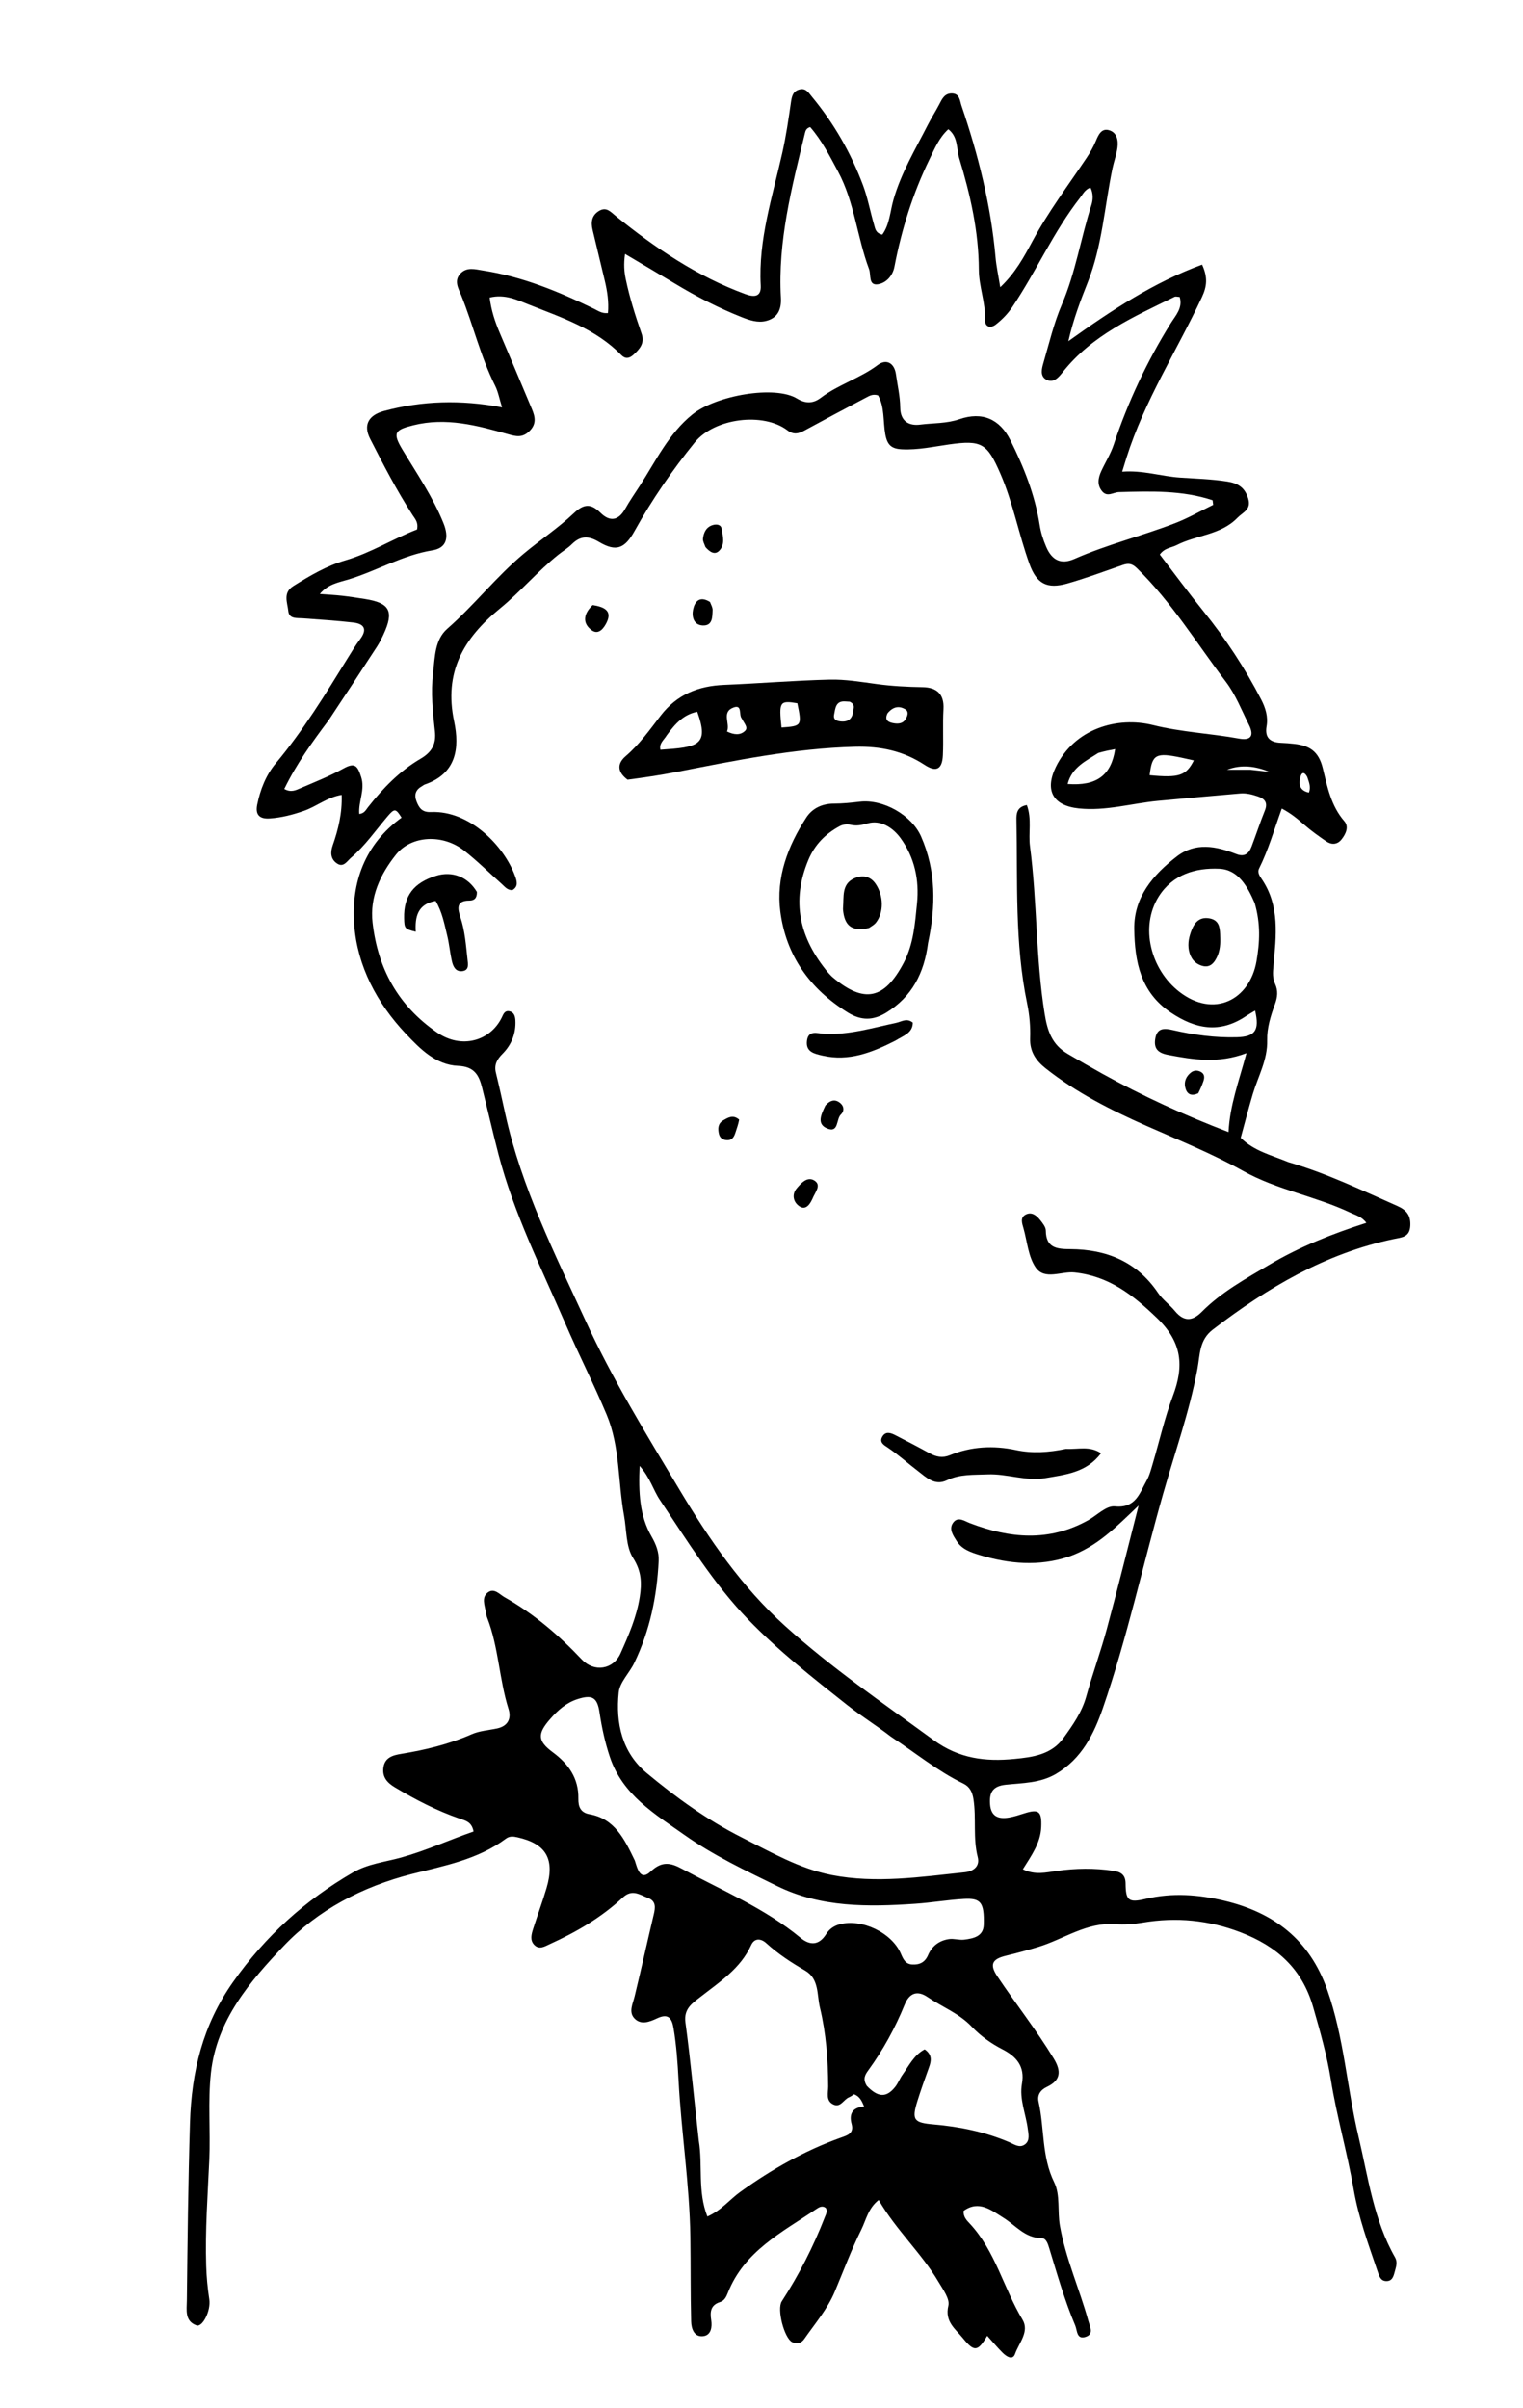 <svg version="1.1" id="Layer_1" xmlns="http://www.w3.org/2000/svg" xmlns:xlink="http://www.w3.org/1999/xlink" x="0px" y="0px"
	 width="100%" viewBox="0 0 496 784" enable-background="new 0 0 496 784" xml:space="preserve">
<path fill="#000000" opacity="1" stroke="none" 
	d="
M419.559,378.398 
	C432.119,382.048 443.497,387.578 455.058,392.674 
	C458.069,394.001 459.449,395.732 459.289,399.095 
	C459.108,402.905 456.484,402.91 453.812,403.472 
	C431.635,408.139 412.733,419.329 394.989,432.926 
	C390.511,436.357 390.841,441.038 389.971,445.718 
	C387.385,459.623 382.611,472.962 378.755,486.539 
	C372.174,509.715 367.07,533.314 359.2,556.115 
	C356.253,564.652 352.279,572.683 343.906,577.606 
	C338.745,580.64 333.032,580.547 327.48,581.144 
	C323.192,581.604 322.165,583.785 322.434,587.482 
	C322.729,591.548 325.242,592.412 328.678,591.808 
	C330.309,591.522 331.905,591 333.488,590.494 
	C338.333,588.945 339.319,589.759 339.098,594.933 
	C338.877,600.143 335.894,604.213 333.115,608.665 
	C337.069,610.631 340.658,609.699 344.17,609.2 
	C350.316,608.328 356.45,608.237 362.583,609.163 
	C364.863,609.507 366.54,610.317 366.569,613.273 
	C366.623,618.822 367.505,619.642 373.12,618.297 
	C381.805,616.216 390.455,616.913 398.825,618.923 
	C414.769,622.752 426.445,631.483 432.236,647.893 
	C437.726,663.451 438.651,679.786 442.406,695.609 
	C445.586,709.012 447.345,722.797 454.324,735.031 
	C455.173,736.52 454.72,737.921 454.321,739.37 
	C453.875,740.989 453.553,742.865 451.361,742.752 
	C449.584,742.661 449.157,741.11 448.649,739.613 
	C445.661,730.802 442.44,722.119 440.836,712.842 
	C438.772,700.904 435.351,689.196 433.432,677.241 
	C432.131,669.135 429.915,661.413 427.664,653.574 
	C424.049,640.983 415.778,633.708 404.037,629.193 
	C393.638,625.194 383.105,624.188 372.172,626.023 
	C369.235,626.516 366.174,626.747 363.213,626.527 
	C353.88,625.833 346.453,631.424 338.117,633.959 
	C334.614,635.024 331.113,635.964 327.563,636.823 
	C323.03,637.921 322.266,639.726 324.798,643.512 
	C330.81,652.499 337.517,661.002 343.159,670.26 
	C345.751,674.513 345.376,677.427 340.929,679.529 
	C338.807,680.532 337.749,682.204 338.228,684.335 
	C340.185,693.025 339.182,702.176 343.334,710.616 
	C345.352,714.719 344.341,719.99 345.18,724.734 
	C347.08,735.476 351.589,745.361 354.456,755.766 
	C354.96,757.592 356.333,759.995 353.612,760.905 
	C350.597,761.913 350.87,758.854 350.168,757.199 
	C346.725,749.08 344.327,740.607 341.755,732.193 
	C341.307,730.726 340.763,728.789 339.227,728.777 
	C333.806,728.734 330.822,724.647 326.814,722.153 
	C322.978,719.767 318.82,716.244 313.81,719.898 
	C313.7,721.87 314.817,722.953 315.82,724.026 
	C324.188,732.985 326.84,745.091 332.99,755.286 
	C335.347,759.193 331.838,762.89 330.57,766.477 
	C329.791,768.681 327.718,767.278 326.523,766.083 
	C324.798,764.359 323.23,762.478 321.514,760.575 
	C318.421,765.779 317.27,765.879 313.577,761.324 
	C311.111,758.282 307.611,755.976 308.86,750.76 
	C309.385,748.567 307.112,745.5 305.686,743.08 
	C300.109,733.613 291.838,726.15 286.162,716.352 
	C282.734,719.034 282.06,722.854 280.514,725.974 
	C277.271,732.52 274.707,739.402 271.882,746.154 
	C269.481,751.892 265.435,756.572 261.932,761.597 
	C261.016,762.911 259.608,763.46 257.971,762.618 
	C255.391,761.29 252.951,751.909 254.597,749.366 
	C260.217,740.683 264.905,731.528 268.643,721.886 
	C268.993,720.983 269.543,720.073 268.994,719.009 
	C267.851,718.001 266.714,718.71 265.821,719.316 
	C254.733,726.834 242.359,733.011 237.029,746.611 
	C236.541,747.857 235.932,749.14 234.536,749.578 
	C231.431,750.554 231.19,752.699 231.625,755.504 
	C231.963,757.684 231.604,760.392 229.012,760.695 
	C226.032,761.044 225.145,758.207 225.087,755.903 
	C224.855,746.748 224.964,737.584 224.833,728.426 
	C224.587,711.292 221.876,694.34 220.98,677.254 
	C220.684,671.599 220.285,665.967 219.348,660.371 
	C218.789,657.03 217.544,655.542 214.001,657.208 
	C211.597,658.339 208.714,659.504 206.57,657.171 
	C204.668,655.101 206.086,652.494 206.675,650.067 
	C208.828,641.196 210.8,632.281 212.906,623.399 
	C213.448,621.113 213.71,619.024 211.014,617.983 
	C208.33,616.946 205.875,614.998 202.82,617.856 
	C195.865,624.361 187.698,629.107 179.054,633.033 
	C177.423,633.773 175.635,634.968 173.997,633.286 
	C172.523,631.773 173.07,629.823 173.626,628.072 
	C175.038,623.632 176.669,619.259 177.991,614.793 
	C180.789,605.336 177.869,600.351 168.536,598.257 
	C167.184,597.954 165.965,597.796 164.748,598.706 
	C155.677,605.494 144.65,607.518 134.147,610.199 
	C117.975,614.327 103.532,621.928 92.428,633.601 
	C81.487,645.101 70.605,657.719 68.706,674.87 
	C67.658,684.33 68.591,693.847 68.164,703.321 
	C67.647,714.797 66.792,726.254 67.154,737.759 
	C67.27,741.428 67.597,745.037 68.161,748.667 
	C68.748,752.442 65.931,757.853 64.01,757.182 
	C60.078,755.808 60.825,752.041 60.858,749.071 
	C61.072,729.782 61.29,710.489 61.876,691.209 
	C62.378,674.723 65.96,659.456 75.908,645.366 
	C86.464,630.415 99.297,618.786 114.918,609.725 
	C119.837,606.872 125.315,606.315 130.57,604.864 
	C138.727,602.612 146.344,599.083 154.226,596.365 
	C153.63,593.201 151.607,592.826 149.731,592.181 
	C142.298,589.624 135.372,586.021 128.631,582.005 
	C126.109,580.502 124.457,578.666 124.858,575.6 
	C125.296,572.262 127.899,571.539 130.637,571.091 
	C138.541,569.8 146.257,567.937 153.642,564.687 
	C156.167,563.575 159.108,563.405 161.861,562.816 
	C165.418,562.055 166.596,559.604 165.609,556.464 
	C162.558,546.762 162.396,536.398 158.701,526.857 
	C158.462,526.241 158.318,525.575 158.218,524.919 
	C157.875,522.674 156.68,520.063 158.994,518.446 
	C161.007,517.041 162.697,519.161 164.347,520.094 
	C173.85,525.462 182.044,532.484 189.509,540.384 
	C193.477,544.583 199.711,543.678 202.086,538.37 
	C204.738,532.445 207.347,526.484 208.35,519.995 
	C209.036,515.549 208.976,511.668 206.186,507.311 
	C203.804,503.592 204.087,498.155 203.23,493.471 
	C201.234,482.558 201.954,471.122 197.589,460.691 
	C193.398,450.674 188.438,440.981 184.128,431.011 
	C176.287,412.872 167.356,395.151 162.353,375.893 
	C160.479,368.683 158.822,361.417 157.01,354.19 
	C155.994,350.137 154.536,347.283 149.202,347.061 
	C141.968,346.759 136.864,341.583 132.153,336.593 
	C122.735,326.615 116.388,314.606 115.358,301.125 
	C114.31,287.411 118.829,274.865 130.773,266.245 
	C128.902,263.234 128.489,263.149 126.191,265.856 
	C122.319,270.416 118.908,275.391 114.313,279.292 
	C113.049,280.366 111.874,282.609 109.722,281.137 
	C107.675,279.737 107.546,277.605 108.341,275.32 
	C110.148,270.129 111.478,264.841 111.272,258.831 
	C106.625,259.575 103.106,262.595 98.963,264.036 
	C95.313,265.305 91.692,266.251 87.822,266.509 
	C84.33,266.742 83.144,265.122 83.766,262.036 
	C84.762,257.098 86.63,252.351 89.832,248.526 
	C98.731,237.896 105.915,226.137 113.174,214.409 
	C114.487,212.287 115.778,210.137 117.275,208.147 
	C119.654,204.984 118.707,203.136 115.073,202.715 
	C109.625,202.083 104.141,201.755 98.67,201.337 
	C96.708,201.187 94.154,201.632 93.888,198.953 
	C93.615,196.208 92.05,193.006 95.535,190.828 
	C100.908,187.472 106.367,184.239 112.465,182.463 
	C120.83,180.027 128.123,175.352 135.818,172.412 
	C136.312,170.077 135.176,168.969 134.377,167.732 
	C129.223,159.752 124.853,151.332 120.541,142.885 
	C118.167,138.236 120.167,135.127 125.08,133.812 
	C137.513,130.486 149.984,130.086 163.507,132.64 
	C162.63,129.829 162.244,127.573 161.26,125.617 
	C156.53,116.208 154.148,105.929 150.226,96.223 
	C149.34,94.031 147.759,91.537 149.846,89.183 
	C151.961,86.798 154.754,87.69 157.358,88.094 
	C170.15,90.075 181.955,94.937 193.489,100.566 
	C194.824,101.217 196.041,102.153 197.999,101.931 
	C198.316,98.351 197.786,94.835 196.95,91.34 
	C195.634,85.841 194.316,80.342 192.993,74.845 
	C192.398,72.369 192.689,70.156 195.04,68.711 
	C197.5,67.198 198.88,69.011 200.615,70.415 
	C213.472,80.811 227.069,90.012 242.729,95.768 
	C245.515,96.792 247.961,96.812 247.75,92.951 
	C246.937,78.06 251.554,64.092 254.752,49.867 
	C255.987,44.375 256.81,38.782 257.604,33.205 
	C257.891,31.193 258.341,29.583 260.489,29.102 
	C262.505,28.65 263.319,30.169 264.417,31.495 
	C271.602,40.163 277.121,49.802 281.054,60.305 
	C282.616,64.473 283.406,68.926 284.667,73.214 
	C285.017,74.405 285.149,75.933 287.335,76.404 
	C289.733,73.126 289.89,68.84 290.97,65.058 
	C293.474,56.29 298.121,48.611 302.185,40.622 
	C303.314,38.404 304.673,36.304 305.825,34.097 
	C306.768,32.293 307.575,30.357 310.039,30.42 
	C312.579,30.485 312.589,32.818 313.127,34.397 
	C318.6,50.476 322.719,66.865 324.229,83.844 
	C324.49,86.779 325.135,89.681 325.752,93.53 
	C330.68,88.877 333.524,83.576 336.245,78.516 
	C341.372,68.979 347.855,60.395 353.837,51.461 
	C355.057,49.638 356.077,47.83 356.918,45.834 
	C357.689,44.006 358.661,41.717 361.098,42.373 
	C363.772,43.093 364.237,45.682 363.92,48.085 
	C363.616,50.38 362.759,52.595 362.287,54.875 
	C359.727,67.232 358.967,79.993 354.269,91.867 
	C351.898,97.859 349.597,103.839 347.931,111.101 
	C362.147,100.913 375.873,91.908 391.492,86.168 
	C393.365,90.294 393.082,93.231 391.428,96.764 
	C383.266,114.193 372.715,130.506 366.871,149.018 
	C366.479,150.26 366.103,151.507 365.461,153.59 
	C372.176,153.055 378.142,155.098 384.294,155.516 
	C389.433,155.866 394.574,155.997 399.682,156.797 
	C403.103,157.332 405.407,158.686 406.494,162.318 
	C407.593,165.989 404.783,166.758 403.005,168.597 
	C397.555,174.231 389.647,174.192 383.209,177.496 
	C381.489,178.379 379.289,178.364 377.719,180.566 
	C382.439,186.721 387.041,192.985 391.92,199.025 
	C399.167,207.996 405.462,217.57 410.746,227.804 
	C412.126,230.476 413.041,233.363 412.491,236.477 
	C411.839,240.172 413.632,241.729 417.127,241.875 
	C418.623,241.937 420.122,242.045 421.609,242.223 
	C426.453,242.803 429.453,244.594 430.806,250.181 
	C432.235,256.085 433.471,262.417 437.815,267.397 
	C439.41,269.227 438.273,271.62 436.869,273.367 
	C435.529,275.035 433.653,275.143 431.936,273.964 
	C429.471,272.272 427.019,270.527 424.768,268.567 
	C422.635,266.71 420.521,264.9 417.446,263.279 
	C414.989,270.036 413.096,276.685 410.025,282.854 
	C409.456,283.997 410.174,285.163 410.832,286.12 
	C416.912,294.958 415.592,304.842 414.716,314.594 
	C414.532,316.654 414.393,318.469 415.266,320.379 
	C416.27,322.574 416.085,324.632 415.187,327.056 
	C413.821,330.743 412.588,334.785 412.687,338.641 
	C412.854,345.123 409.732,350.445 407.995,356.261 
	C406.576,361.014 405.345,365.824 404.064,370.487 
	C408.409,374.815 414.023,376.099 419.559,378.398 
M348.033,506.888 
	C338.318,510.1 328.673,509.251 319.078,506.347 
	C316.195,505.474 313.263,504.49 311.566,501.791 
	C310.451,500.016 308.891,497.888 310.416,495.811 
	C311.994,493.663 314.113,495.29 315.872,495.962 
	C328.849,500.919 341.612,502.125 354.387,495.013 
	C357.269,493.409 360.243,490.228 363.07,490.504 
	C369.89,491.17 371.113,486.208 373.402,482.141 
	C374.366,480.429 374.869,478.434 375.435,476.525 
	C377.609,469.196 379.28,461.683 381.969,454.553 
	C385.664,444.756 385.007,437.066 376.754,429.133 
	C368.875,421.56 361.11,415.528 349.968,414.331 
	C345.669,413.87 340.217,416.961 337.288,412.708 
	C334.878,409.209 334.54,404.275 333.327,399.965 
	C332.881,398.379 332.141,396.485 334.029,395.489 
	C335.975,394.462 337.574,395.765 338.745,397.245 
	C339.555,398.268 340.585,399.536 340.596,400.702 
	C340.644,406.354 344.179,406.717 348.565,406.741 
	C360.381,406.803 370.292,410.829 377.168,421.025 
	C378.636,423.203 380.921,424.812 382.619,426.858 
	C385.513,430.345 388.241,430.315 391.395,427.139 
	C397.799,420.691 405.734,416.35 413.449,411.782 
	C423.305,405.947 433.927,401.725 444.983,398.184 
	C443.51,396.148 441.529,395.689 439.759,394.851 
	C428.461,389.508 415.881,387.445 404.906,381.306 
	C394.73,375.614 383.943,371.281 373.31,366.571 
	C361.764,361.456 350.464,355.745 340.489,347.833 
	C337.426,345.403 335.336,342.459 335.49,338.087 
	C335.623,334.308 335.274,330.423 334.505,326.716 
	C330.415,306.993 331.445,286.992 331.03,267.07 
	C330.987,264.994 331.12,262.731 334.416,262.151 
	C336.102,266.701 334.871,271.224 335.438,275.553 
	C337.813,293.661 337.293,312.014 340.21,330.091 
	C341.104,335.633 342.551,340.128 347.768,343.18 
	C351.497,345.361 355.237,347.529 359.015,349.626 
	C372.11,356.894 385.688,363.106 400.097,368.629 
	C400.525,359.865 403.493,352.014 405.945,342.918 
	C396.731,346.4 388.609,345.037 380.407,343.482 
	C377.009,342.838 375.699,341.351 376.25,338.126 
	C376.851,334.599 379.276,334.791 381.966,335.412 
	C388.791,336.986 395.682,337.92 402.722,337.744 
	C408.715,337.595 410.273,335.576 408.751,329.052 
	C407.707,329.686 406.714,330.235 405.777,330.866 
	C397.289,336.573 389.377,335.147 381.24,329.661 
	C371.383,323.015 369.557,313.032 369.392,302.544 
	C369.229,292.151 375.504,284.86 383.227,278.887 
	C389.321,274.174 396.037,275.505 402.589,278.07 
	C405.289,279.127 406.726,277.977 407.61,275.631 
	C409.079,271.737 410.388,267.781 411.937,263.92 
	C412.94,261.419 411.966,260.12 409.715,259.351 
	C407.817,258.703 405.884,258.192 403.845,258.373 
	C394.914,259.167 385.978,259.922 377.052,260.778 
	C368.488,261.6 360.101,264.153 351.355,263.239 
	C342.916,262.357 340.155,257.378 343.857,249.753 
	C349.956,237.191 363.9,233.202 375.531,236.098 
	C384.804,238.408 394.255,238.81 403.556,240.504 
	C407.153,241.159 408.639,239.781 406.73,235.985 
	C404.34,231.232 402.443,226.227 399.187,221.938 
	C389.748,209.505 381.583,196.088 370.313,185.058 
	C368.622,183.403 367.452,183.336 365.58,183.986 
	C359.619,186.055 353.693,188.264 347.634,189.998 
	C341.001,191.896 337.604,190.115 335.253,183.593 
	C331.762,173.91 329.924,163.713 325.784,154.197 
	C321.504,144.357 319.711,143.222 309.132,144.71 
	C304.047,145.425 298.991,146.56 293.765,146.305 
	C290.38,146.139 288.957,144.979 288.312,141.374 
	C287.55,137.115 288.129,132.469 285.962,128.735 
	C284.257,128.224 283.191,128.863 282.199,129.385 
	C275.427,132.945 268.681,136.555 261.954,140.2 
	C260.066,141.223 258.442,141.631 256.465,140.128 
	C248.609,134.155 232.705,136.108 226.267,144.059 
	C218.947,153.1 212.339,162.677 206.684,172.862 
	C203.485,178.623 200.696,179.812 195.029,176.43 
	C191.574,174.369 188.997,174.454 186.21,177.219 
	C184.922,178.498 183.307,179.441 181.878,180.584 
	C175.12,185.989 169.465,192.717 162.866,198.105 
	C150.819,207.943 144.539,218.96 147.89,234.872 
	C149.731,243.609 148.637,251.914 138.323,255.457 
	C138.016,255.562 137.761,255.813 137.469,255.973 
	C135.377,257.118 134.783,258.77 135.669,261.005 
	C136.52,263.15 137.488,264.541 140.356,264.417 
	C152.983,263.872 164.117,275.448 167.687,285.096 
	C168.32,286.809 168.945,288.634 166.867,289.831 
	C165.212,289.879 164.399,288.711 163.423,287.843 
	C159.328,284.201 155.426,280.315 151.122,276.941 
	C144.21,271.521 133.97,271.964 128.925,278.318 
	C123.891,284.658 120.366,292.04 121.336,300.447 
	C123.057,315.356 129.593,327.41 142.329,336.191 
	C150.351,341.722 159.667,338.932 163.399,331.352 
	C163.915,330.303 164.292,329.022 165.781,329.259 
	C167.409,329.519 167.784,330.908 167.852,332.278 
	C168.062,336.495 166.598,340.174 163.668,343.121 
	C161.874,344.926 160.86,346.698 161.499,349.305 
	C162.605,353.822 163.593,358.368 164.597,362.909 
	C169.846,386.666 180.699,408.274 190.745,430.143 
	C199.499,449.2 210.533,467.078 221.284,485.056 
	C230.95,501.221 241.582,516.73 255.729,529.482 
	C270.854,543.117 287.605,554.58 304.004,566.564 
	C312.36,572.671 320.974,573.654 330.359,572.737 
	C336.29,572.157 342.422,571.376 346.365,565.898 
	C349.378,561.711 352.33,557.54 353.758,552.411 
	C355.809,545.042 358.452,537.836 360.45,530.454 
	C363.951,517.518 367.155,504.5 370.811,490.238 
	C363.466,497.231 357.339,503.618 348.033,506.888 
M107.041,234.504 
	C101.69,241.616 96.494,248.823 92.585,256.903 
	C94.795,258.147 96.373,257.285 97.835,256.658 
	C102.566,254.626 107.388,252.723 111.876,250.231 
	C115.64,248.14 116.463,249.428 117.616,252.995 
	C118.979,257.211 116.653,261.003 117.005,265.048 
	C118.673,264.867 119.151,263.732 119.855,262.837 
	C124.721,256.653 130.182,251.022 136.99,247.043 
	C140.71,244.868 142.096,242.188 141.635,238.068 
	C140.931,231.774 140.278,225.413 141.038,219.126 
	C141.645,214.104 141.538,208.352 145.66,204.74 
	C154.439,197.048 161.624,187.766 170.57,180.288 
	C175.92,175.816 181.793,171.926 186.84,167.15 
	C190.179,163.99 192.426,163.887 195.576,166.987 
	C198.607,169.972 201.416,169.586 203.61,165.678 
	C205.074,163.071 206.794,160.606 208.421,158.091 
	C213.641,150.024 217.762,141.18 225.513,134.938 
	C233.248,128.709 252.406,125.4 259.569,129.778 
	C262.587,131.623 265.05,131.245 267.293,129.547 
	C273.043,125.195 280.085,123.191 285.853,118.856 
	C288.705,116.713 291.276,118.255 291.782,121.861 
	C292.289,125.468 293.139,129.075 293.177,132.688 
	C293.225,137.367 296.235,138.7 299.681,138.26 
	C303.933,137.717 308.271,137.942 312.484,136.49 
	C319.88,133.942 325.587,136.421 329.046,143.324 
	C333.449,152.112 337.065,161.185 338.598,170.987 
	C338.981,173.437 339.746,175.805 340.75,178.133 
	C342.634,182.507 345.627,183.878 349.913,181.991 
	C360.583,177.295 371.926,174.516 382.763,170.322 
	C387.005,168.68 390.994,166.383 395.098,164.385 
	C395.034,163.887 394.971,163.388 394.907,162.89 
	C385.034,159.597 374.707,159.954 364.426,160.237 
	C362.551,160.288 360.616,162.002 358.926,159.962 
	C357.212,157.893 357.638,155.6 358.662,153.383 
	C359.986,150.515 361.707,147.79 362.696,144.816 
	C367.338,130.87 373.537,117.698 381.305,105.216 
	C382.834,102.759 385.288,100.262 384.185,96.697 
	C383.481,96.666 382.908,96.462 382.526,96.649 
	C369.254,103.146 355.633,109.113 346.092,121.188 
	C344.812,122.808 343.094,124.922 340.714,123.597 
	C338.618,122.431 339.282,119.99 339.83,118.116 
	C341.689,111.764 343.204,105.242 345.801,99.193 
	C350.292,88.731 351.992,77.512 355.433,66.782 
	C355.995,65.029 356.069,62.947 355.116,61.063 
	C353.296,61.772 352.691,63.186 351.779,64.352 
	C343.12,75.413 337.489,88.352 329.696,99.955 
	C328.163,102.237 326.331,104.102 324.256,105.706 
	C322.623,106.969 320.723,106.51 320.807,104.14 
	C321.004,98.567 318.806,93.317 318.784,87.844 
	C318.734,75.389 316.02,63.432 312.427,51.634 
	C311.462,48.465 312.097,44.606 308.847,42.08 
	C305.802,44.873 304.35,48.487 302.703,51.866 
	C297.286,62.981 293.623,74.707 291.294,86.847 
	C290.698,89.957 288.476,92.202 285.859,92.576 
	C282.766,93.018 283.711,89.452 283.036,87.65 
	C279.137,77.244 278.287,65.867 272.955,55.906 
	C270.229,50.814 267.595,45.665 263.855,41.377 
	C262.518,41.776 262.324,42.624 262.133,43.412 
	C257.851,61.024 253.271,78.602 254.316,96.979 
	C254.536,100.86 253.195,103.605 249.397,104.532 
	C246.766,105.175 244.102,104.28 241.626,103.301 
	C234.03,100.297 226.796,96.557 219.802,92.338 
	C214.519,89.15 209.196,86.03 203.559,82.683 
	C203.075,86.036 203.279,88.472 203.797,90.938 
	C205.064,96.977 206.924,102.839 208.947,108.65 
	C210.042,111.792 208.305,113.672 206.271,115.542 
	C204.938,116.768 203.612,116.921 202.331,115.605 
	C194.019,107.062 182.986,103.445 172.343,99.217 
	C168.461,97.675 164.457,95.675 159.467,96.898 
	C159.976,101.054 161.2,104.759 162.758,108.404 
	C166.288,116.662 169.77,124.941 173.242,133.224 
	C174.319,135.793 174.788,138.146 172.304,140.487 
	C170.053,142.608 168.044,142.108 165.476,141.379 
	C155.386,138.515 145.273,135.803 134.596,138.473 
	C128.53,139.99 127.772,140.933 131.069,146.422 
	C135.776,154.258 140.963,161.789 144.42,170.343 
	C146.262,174.901 145.576,178.425 140.832,179.192 
	C131.121,180.761 122.777,185.843 113.582,188.656 
	C110.428,189.622 106.826,190.151 104.159,193.411 
	C106.863,193.619 109.138,193.73 111.397,193.985 
	C113.875,194.265 116.341,194.652 118.806,195.037 
	C126.963,196.312 128.394,199.022 124.89,206.596 
	C124.262,207.954 123.583,209.306 122.77,210.559 
	C117.698,218.369 112.582,226.15 107.041,234.504 
M290.108,565.453 
	C285.509,561.89 280.555,558.844 275.969,555.224 
	C264.735,546.354 253.462,537.501 243.535,527.199 
	C232.313,515.555 223.849,501.739 214.882,488.367 
	C212.734,485.164 211.764,481.202 208.313,477.318 
	C207.925,486.035 208.29,493.554 212.187,500.309 
	C213.69,502.913 214.644,505.45 214.508,508.266 
	C213.949,519.825 211.644,530.964 206.556,541.492 
	C204.961,544.792 201.844,547.74 201.5,551.065 
	C200.467,561.023 202.551,570.62 210.621,577.33 
	C220.201,585.295 230.327,592.629 241.529,598.275 
	C251.034,603.064 260.367,608.491 270.912,610.546 
	C285.323,613.355 299.769,611.152 314.166,609.643 
	C317.148,609.33 319.167,607.629 318.422,604.713 
	C316.829,598.479 317.997,592.121 317.036,585.868 
	C316.659,583.42 315.762,581.739 313.712,580.746 
	C305.424,576.732 298.332,570.886 290.108,565.453 
M227.583,697.038 
	C228.902,705.065 227.134,713.5 230.372,721.725 
	C234.945,719.723 237.635,716.18 241.098,713.699 
	C251.263,706.415 262.026,700.278 273.836,696.053 
	C275.85,695.333 278.198,694.727 277.358,691.641 
	C276.43,688.237 277.681,686.196 281.43,685.92 
	C280.65,684.041 279.965,682.599 278.152,681.926 
	C277.593,682.264 277.063,682.678 276.464,682.927 
	C274.725,683.649 273.742,686.399 271.357,685.227 
	C268.858,684 269.733,681.418 269.724,679.389 
	C269.683,670.727 269.057,662.107 267.025,653.697 
	C266.014,649.516 266.814,644.335 262.222,641.661 
	C257.743,639.053 253.439,636.261 249.599,632.764 
	C247.772,631.101 245.696,631.023 244.633,633.355 
	C241.13,641.044 234.357,645.34 228.068,650.262 
	C225.56,652.226 222.612,654.036 223.223,658.538 
	C224.92,671.028 226.054,683.595 227.583,697.038 
M206.743,605.827 
	C207.574,608.437 208.523,612.622 211.908,609.394 
	C215.637,605.84 218.547,606.596 222.108,608.52 
	C235.211,615.599 249.077,621.355 260.711,630.984 
	C263.777,633.522 266.732,633.499 269.082,629.734 
	C270.065,628.158 271.542,627.099 273.424,626.586 
	C280.595,624.631 290.433,629.276 293.382,636.136 
	C294.134,637.886 294.855,639.535 297.083,639.668 
	C299.486,639.812 301.25,638.944 302.247,636.614 
	C303.527,633.623 305.911,631.851 309.07,631.397 
	C310.68,631.166 312.406,631.779 314.025,631.576 
	C317.029,631.198 320.283,630.546 320.382,626.666 
	C320.566,619.466 319.428,618 313.923,618.313 
	C308.629,618.615 303.371,619.527 298.078,619.889 
	C282.718,620.938 267.385,621.128 253.108,614.134 
	C242.809,609.089 232.393,604.18 222.98,597.531 
	C213.237,590.65 202.752,584.456 198.628,572.118 
	C197.039,567.364 195.985,562.539 195.251,557.586 
	C194.512,552.597 192.787,551.728 188.002,553.288 
	C184.398,554.463 181.719,556.853 179.247,559.659 
	C174.951,564.534 175.019,566.864 180.067,570.596 
	C185.163,574.363 188.489,579.064 188.358,585.676 
	C188.306,588.29 189.072,590.224 191.993,590.744 
	C200.114,592.193 203.31,598.677 206.743,605.827 
M282.294,679.18 
	C285.943,683.004 288.718,683.124 291.582,679.458 
	C292.493,678.292 293.022,676.834 293.884,675.622 
	C296.029,672.606 297.678,669.108 301.14,667.298 
	C303.679,669.058 303.307,671.062 302.521,673.234 
	C301.221,676.821 299.937,680.418 298.797,684.059 
	C296.83,690.338 297.636,691.19 304.062,691.746 
	C312.51,692.476 320.799,694.161 328.651,697.517 
	C330.338,698.238 332.01,699.524 333.76,698.274 
	C335.508,697.025 334.943,694.913 334.717,693.166 
	C334.083,688.252 331.918,683.508 332.83,678.429 
	C333.828,672.874 331.036,669.638 326.496,667.305 
	C322.766,665.388 319.334,662.941 316.49,659.935 
	C312.378,655.589 306.857,653.518 302.079,650.269 
	C298.869,648.086 296.221,648.798 294.62,652.742 
	C291.546,660.312 287.629,667.441 282.822,674.069 
	C281.847,675.414 280.836,676.832 282.294,679.18 
M408.622,294.069 
	C406.306,288.713 403.295,283.151 397.072,282.876 
	C389.405,282.537 381.927,284.68 377.369,291.911 
	C371.113,301.837 374.779,315.723 384.078,322.941 
	C395.35,331.691 407.039,325.54 409.213,312.946 
	C410.27,306.821 410.58,300.817 408.622,294.069 
M357.686,245.169 
	C353.71,247.774 349.102,249.793 347.696,255.28 
	C357.146,255.982 361.861,252.487 363.178,243.925 
	C361.481,244.241 359.896,244.536 357.686,245.169 
M384.73,246.699 
	C376.406,244.955 375.197,245.625 374.405,252.419 
	C383.967,253.341 386.284,252.593 388.802,247.599 
	C387.655,247.342 386.557,247.095 384.73,246.699 
M407.281,250.649 
	C409.347,250.878 411.414,251.107 413.48,251.337 
	C408.921,249.483 404.323,248.827 399.618,250.64 
	C401.881,250.64 404.145,250.64 407.281,250.649 
M425.749,253.035 
	C425.091,251.712 424.096,250.994 423.547,252.876 
	C422.893,255.12 423.049,257.379 426.271,258.091 
	C426.93,256.403 426.445,255.034 425.749,253.035 
z"/>
<path fill="#000000" opacity="1" stroke="none" 
	d="
M204.375,253.881 
	C200.927,251.313 201.001,248.576 203.782,246.2 
	C208.264,242.371 211.631,237.595 215.159,233.015 
	C220.494,226.089 227.455,223.348 235.878,223.003 
	C247.324,222.533 258.754,221.571 270.203,221.292 
	C275.309,221.168 280.463,222.049 285.56,222.738 
	C290.515,223.408 295.468,223.669 300.461,223.747 
	C304.967,223.819 307.549,225.884 307.266,230.906 
	C306.985,235.883 307.298,240.892 307.077,245.875 
	C306.871,250.508 304.913,251.549 301.101,249.048 
	C294.168,244.501 286.725,242.936 278.404,243.155 
	C258.563,243.677 239.283,247.668 219.938,251.439 
	C214.904,252.42 209.823,253.161 204.375,253.881 
M217.1,239.487 
	C216.253,240.928 214.577,242.053 215.073,244.126 
	C227.318,243.295 231.042,242.767 227.081,231.763 
	C222.731,232.611 219.946,235.529 217.1,239.487 
M259.669,228.986 
	C253.926,228.02 253.629,228.477 254.522,236.891 
	C261.138,236.405 261.178,236.351 259.669,228.986 
M241.553,233.919 
	C240.545,232.774 241.827,229.3 238.905,230.368 
	C234.823,231.86 237.915,235.65 236.759,238.184 
	C239.046,239.299 241.078,239.453 242.604,238.009 
	C243.788,236.889 242.4,235.633 241.553,233.919 
M276.745,228.478 
	C276.251,228.45 275.757,228.428 275.264,228.392 
	C272.086,228.16 272.05,230.76 271.641,232.713 
	C271.277,234.458 272.741,234.87 274.172,234.933 
	C276.689,235.044 277.681,233.575 277.922,231.3 
	C278.023,230.345 278.505,229.347 276.745,228.478 
M289.068,232.224 
	C287.924,234.488 289.285,235.219 291.158,235.514 
	C292.69,235.754 294.164,235.571 295.025,234.03 
	C295.618,232.97 295.995,231.619 294.808,230.935 
	C292.986,229.886 291.034,229.881 289.068,232.224 
z"/>
<path fill="#000000" opacity="1" stroke="none" 
	d="
M302.241,307.07 
	C300.984,316.906 296.96,324.576 288.684,329.687 
	C284.473,332.287 280.542,332.436 276.114,329.688 
	C263.751,322.015 256.001,311.17 254.132,296.835 
	C252.683,285.709 256.567,275.491 262.582,266.218 
	C264.547,263.19 267.758,261.678 271.593,261.67 
	C274.409,261.663 277.236,261.369 280.039,261.041 
	C287.628,260.155 296.925,265.41 299.989,272.415 
	C304.898,283.638 304.789,295.016 302.241,307.07 
M269.741,316.755 
	C270.206,317.232 270.633,317.753 271.14,318.18 
	C281.43,326.851 288.004,325.46 294.307,313.515 
	C297.519,307.428 297.985,300.789 298.643,294.205 
	C299.409,286.537 297.889,279.257 293.302,272.928 
	C290.741,269.394 286.713,266.937 282.686,268.08 
	C280.557,268.684 278.993,269.018 276.937,268.551 
	C275.889,268.313 274.521,268.456 273.577,268.955 
	C268.897,271.433 265.354,274.994 263.264,279.993 
	C257.679,293.357 260.208,305.323 269.741,316.755 
z"/>
<path fill="#000000" opacity="1" stroke="none" 
	d="
M347.171,471.772 
	C351.146,471.978 354.861,470.709 358.572,473.189 
	C353.873,479.514 346.978,480.159 340.428,481.293 
	C334.106,482.388 327.937,479.806 321.586,480.083 
	C317.096,480.279 312.601,479.943 308.384,481.993 
	C304.388,483.936 301.554,480.963 298.982,479.013 
	C295.689,476.517 292.616,473.711 289.157,471.387 
	C287.996,470.607 286.27,469.719 287.308,467.864 
	C288.408,465.897 290.144,466.574 291.675,467.361 
	C295.372,469.261 299.065,471.175 302.705,473.182 
	C304.861,474.371 306.924,474.831 309.341,473.837 
	C316.314,470.968 323.563,470.617 330.866,472.165 
	C336.212,473.299 341.448,472.951 347.171,471.772 
z"/>
<path fill="#000000" opacity="1" stroke="none" 
	d="
M155.313,290.427 
	C155.37,292.473 154.424,293.247 152.868,293.246 
	C148.48,293.241 149.023,295.929 149.941,298.673 
	C151.43,303.121 151.737,307.763 152.25,312.359 
	C152.413,313.823 152.918,316.042 150.392,316.231 
	C148.318,316.386 147.556,314.628 147.181,313.001 
	C146.549,310.263 146.321,307.429 145.655,304.701 
	C144.724,300.892 144.024,296.973 141.867,293.353 
	C135.961,294.418 135.118,298.588 135.4,303.397 
	C131.812,302.504 131.691,302.353 131.612,298.977 
	C131.441,291.735 134.684,287.435 142.034,285.16 
	C147.226,283.553 152.372,285.456 155.313,290.427 
z"/>
<path fill="#000000" opacity="1" stroke="none" 
	d="
M291.621,338.845 
	C283.926,342.748 276.429,345.692 267.883,343.728 
	C265.122,343.093 262.38,342.516 262.802,338.922 
	C263.229,335.28 266.234,336.504 268.331,336.618 
	C276.463,337.062 284.137,334.692 291.931,333.034 
	C293.632,332.672 295.314,331.375 297.277,332.985 
	C297.229,336.452 294.188,337.211 291.621,338.845 
z"/>
<path fill="#000000" opacity="1" stroke="none" 
	d="
M268.814,359.97 
	C270.51,358.085 272.153,357.813 273.802,359.32 
	C274.982,360.398 274.902,361.93 273.877,362.876 
	C272.267,364.362 273.218,368.979 269.457,367.474 
	C265.828,366.021 267.453,362.867 268.814,359.97 
z"/>
<path fill="#000000" opacity="1" stroke="none" 
	d="
M193.02,197.02 
	C196.52,197.583 199.498,198.7 197.59,202.65 
	C196.82,204.243 195.064,207.026 192.621,205.168 
	C189.564,202.844 190.06,199.824 193.02,197.02 
z"/>
<path fill="#000000" opacity="1" stroke="none" 
	d="
M264.535,390.466 
	C263.379,392.969 261.827,394.202 259.796,392.354 
	C258.221,390.921 257.984,388.716 259.443,386.976 
	C260.907,385.23 262.937,382.955 265.234,384.411 
	C267.645,385.938 265.416,388.213 264.535,390.466 
z"/>
<path fill="#000000" opacity="1" stroke="none" 
	d="
M231.229,196.01 
	C231.678,197.114 232.112,197.902 232.08,198.67 
	C231.984,200.941 232.091,203.821 228.847,203.66 
	C225.889,203.514 225.235,200.767 225.719,198.478 
	C226.255,195.943 227.802,193.881 231.229,196.01 
z"/>
<path fill="#000000" opacity="1" stroke="none" 
	d="
M229.751,178.14 
	C229.333,176.995 228.857,176.179 228.938,175.422 
	C229.16,173.352 230.028,171.54 232.227,170.936 
	C233.372,170.622 234.793,170.761 235.032,172.208 
	C235.429,174.614 236.191,177.3 234.249,179.302 
	C232.791,180.805 231.202,179.783 229.751,178.14 
z"/>
<path fill="#000000" opacity="1" stroke="none" 
	d="
M240.726,364.569 
	C240.442,366.127 239.977,367.346 239.583,368.588 
	C239.106,370.09 238.523,371.403 236.577,371.244 
	C235.247,371.135 234.405,370.423 234.126,369.171 
	C233.745,367.47 233.812,365.801 235.542,364.805 
	C237.109,363.902 238.724,362.84 240.726,364.569 
z"/>
<path fill="#000000" opacity="1" stroke="none" 
	d="
M390.237,355.978 
	C387.712,357.176 386.442,356.055 385.983,354.021 
	C385.556,352.128 386.327,350.448 387.853,349.233 
	C388.844,348.444 390.025,348.446 391.101,349.037 
	C392.345,349.722 392.311,350.897 391.916,352.055 
	C391.494,353.292 390.977,354.496 390.237,355.978 
z"/>
<path fill="#000000" opacity="1" stroke="none" 
	d="
M396.621,310.998 
	C395.544,313.568 394.094,315.229 391.544,314.499 
	C389.184,313.823 387.709,312.074 387.204,309.523 
	C386.728,307.113 387.264,304.872 388.132,302.718 
	C389.132,300.235 390.754,298.51 393.835,299.029 
	C396.875,299.541 397.269,301.76 397.361,304.206 
	C397.442,306.364 397.546,308.532 396.621,310.998 
z"/>
<path fill="#000000" opacity="1" stroke="none" 
	d="
M282.992,302.177 
	C277.756,303.327 275.294,301.702 274.639,297.033 
	C274.57,296.542 274.512,296.034 274.554,295.543 
	C274.85,292.015 274.046,287.876 278.149,286.022 
	C280.646,284.894 283.337,285.08 285.2,287.844 
	C287.765,291.649 287.887,297.107 285.251,300.447 
	C284.751,301.08 283.994,301.511 282.992,302.177 
z"/>
</svg>